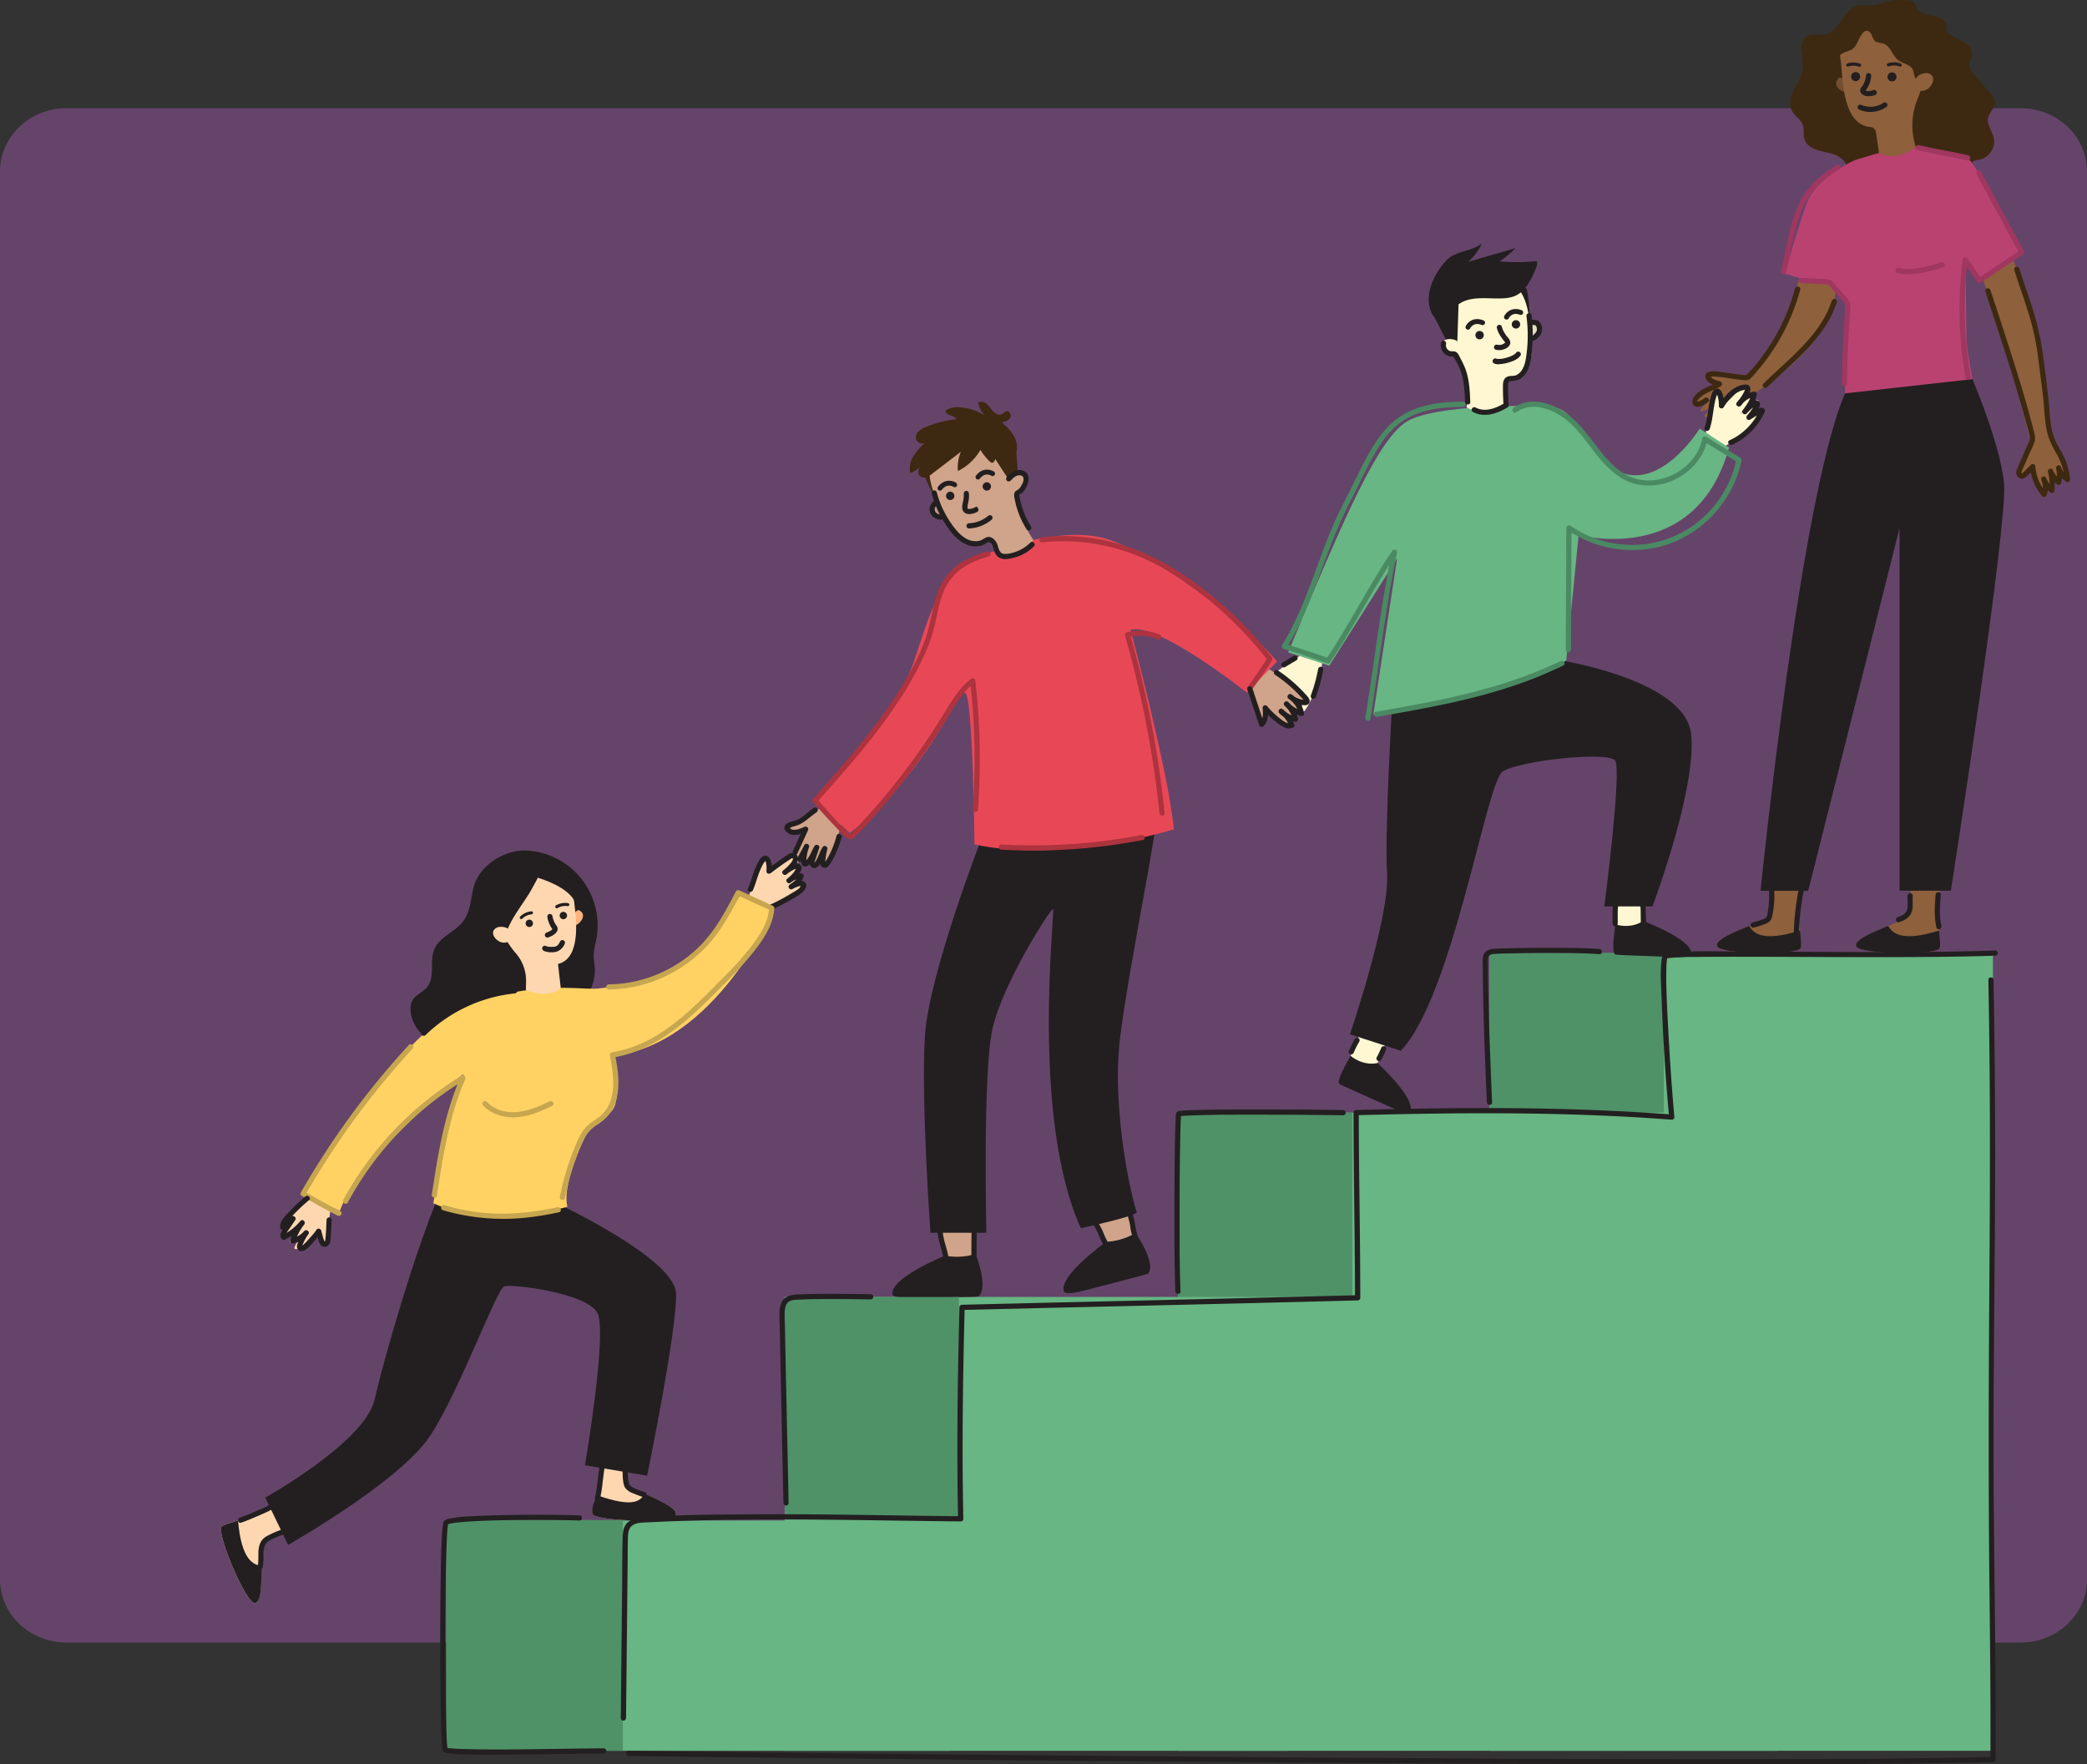 <svg xmlns="http://www.w3.org/2000/svg" viewBox="0 0 1205.41 1018.98"><rect x="0" y="0" width="1205.41" height="1018.98" fill="#333333" stroke="none"/><defs><style>.cls-1{fill:#65446a;}.cls-2{fill:#3d2911;}.cls-3{fill:#8e603c;}.cls-4{fill:#231f20;}.cls-5{fill:#fff7d1;}.cls-6{fill:#d0a48a;}.cls-7{fill:#fed7b1;}.cls-8{fill:#67b683;}.cls-9{fill:#4f9268;}.cls-10{fill:#e84856;}.cls-11{fill:#c19981;}.cls-12{fill:#ffd263;}.cls-13{fill:#ffb47e;}.cls-14{fill:#e6dfbe;}.cls-15{fill:#ba4271;}.cls-16{fill:#744e2e;}.cls-17{fill:#4a8a63;}.cls-18{fill:#9f3760;}.cls-19{fill:#ad333e;}.cls-20{fill:#c7a650;}</style></defs><g id="Layer_2" data-name="Layer 2"><g id="_Layer_" data-name="&lt;Layer&gt;"><path class="cls-1" d="M38.45,62.48H1167c21.23,0,38.45,16.38,38.45,36.59v813c0,20.22-17.22,36.6-38.45,36.6H38.45C17.21,948.7,0,932.32,0,912.1v-813C0,78.86,17.21,62.48,38.45,62.48Z"/><path class="cls-2" d="M1102.18.19a4.86,4.86,0,0,1,3.1.8c1,.83,1.13,2.24,1.68,3.4,1.56,3.35,5.89,4,9.52,4.69s8,2.69,7.9,6.38a7,7,0,0,0,0,2.51,3.28,3.28,0,0,0,1,1.28c2.5,2.25,5.87,3.21,8.76,4.92s5.54,4.81,4.84,8.09c-.33,1.55-1.36,2.89-1.57,4.46-.34,2.48,1.41,4.7,3,6.59l9.24,10.62c1.23,1.41,2.51,3,2.66,4.81.27,3.37-3.21,5.89-4,9.19-.93,4,2.39,7.76,3.29,11.81a10.83,10.83,0,0,1-8.23,12.48c-1.27.24-2.65.27-3.7,1-1.69,1.21-1.76,3.63-2.16,5.67a13.35,13.35,0,0,1-8.32,9.8c-8.27,3.06-17.06-2.6-25.85-3.28-5.35-.41-10.66,1.06-16,1.31a35.7,35.7,0,0,1-18.14-4,5.18,5.18,0,0,1-1.69-1.23c-1.1-1.36-.69-3.33-.92-5.06-.69-5.13-6.73-7.41-11.81-8.46s-11.13-2.7-12.59-7.67c-.77-2.63,0-5.56-.88-8.15-1.11-3.13-4.45-4.9-6.12-7.78-2.3-4-.89-9.09,1.18-13.21s4.8-8.15,5.06-12.75c.18-3.05-.76-6.05-1-9.09s.49-6.5,3-8.17c3.1-2,7.29-.52,10.91-1.34C1063,17.9,1065,4.55,1073.59,3.12a24.35,24.35,0,0,1,5.12,0c4.59.22,8-1.34,12.3-2.53C1094.62-.37,1098.4.1,1102.18.19Z"/><path class="cls-3" d="M1103,499.64s2.59,27.83-3.11,30.94c-10.33,5.63-29.33,10.92-27.78,15.84s47,5.48,48.29,1-3.69-18.19,1.93-44.79Z"/><path class="cls-4" d="M1120,537.44c.45,5,.84,8.4.38,10-1.3,4.47-46.75,3.9-48.29-1-1.15-3.65,8.92-7.67,18.47-11.68C1092.81,538.54,1097.56,544.48,1120,537.44Z"/><path class="cls-3" d="M1022.68,499.64s2.59,27.83-3.11,30.94c-10.33,5.63-29.34,10.92-27.79,15.84s47,5.48,48.29,1-3.68-18.19,1.94-44.79Z"/><path class="cls-4" d="M1039.7,537.44c.44,5,.84,8.4.37,10-1.29,4.47-46.74,3.9-48.29-1-1.15-3.65,8.92-7.67,18.48-11.68C1012.48,538.54,1017.24,544.48,1039.7,537.44Z"/><path class="cls-3" d="M1145.87,110.81s23.83,48.45,31.37,87.37,7.15,55.6,7.15,55.6l-11.52,2s-14.69-60.77-20.25-75.46-19.07-47.66-19.07-47.66Z"/><path class="cls-3" d="M1009.33,217.92s-10.71-.91-14.65-.37-8.15-1.88-8.63.37,6.89,4.31,6.89,4.31-6.65,4.62-8.91,5.72-5.79,4.12-5.11,5.83,11.16-4.36,11.16-4.36-8.32,6-8,7.7,12-4.34,12-4.34-9.19,5.95-9.5,7,1.08,1.54,4.84.23a38.12,38.12,0,0,0,7.26-3.63s-6.14,4.66-6.68,5.48-.69,2.33,4.68-.21,16.07-9.92,19.93-15.78Z"/><path class="cls-3" d="M1173.22,254.19s-3.88,9.34-4.13,13.31-5.18,6-3.07,6.93,8-3.51,8-3.51,3.44,7.61,4.09,10,4.46.49,5.6-1c1.49-1.9,6.55-2.12,6-6.07s5.4,5.06,4-.7-6.6-17.7-11.59-22.63Z"/><path class="cls-3" d="M1050.15,114.38S1036,178.32,1031,188.65s-22.36,28.94-22.36,28.94l5.78,8.79s43.32-26.61,45.71-57.59S1050.15,114.38,1050.15,114.38Z"/><path class="cls-5" d="M754,376.9s-10.28,5.85-13.52,8.78-8.57,3.37-7.6,5.71,8.94-.37,8.94-.37-3.16,8.32-4.52,10.73-2.7,7.33-1,8.47,7.41-10.9,7.41-10.9-3.83,10.6-2.49,12,8.17-11.4,8.17-11.4S744.7,411,745.1,412.2s1.94.72,4.53-2.81a42,42,0,0,0,4.33-7.82s-2.67,8.05-2.65,9.13.83,2.55,4.12-3.09,8.4-19,8.25-26.72Z"/><path class="cls-4" d="M273.32,513.21c-1.42,6.4-1.74,13.37-5.62,18.65-4.67,6.37-13.74,9.07-16.83,16.34-2.93,6.93.6,16-4.13,21.84-2.54,3.14-7,4.58-8.78,8.21a10.51,10.51,0,0,0-.82,5.15c.55,10.87,10.71,20.33,21.59,20.1,13.95-.29,24.43-13.8,38.21-16,7.45-1.2,15.09,1.06,22.59.18,13.62-1.59,24.8-14.9,24-28.59-.16-2.78-.74-5.53-.61-8.31a51,51,0,0,1,1.39-7.62,43.35,43.35,0,0,0-39.42-51.89C291.62,490.31,276.29,499.93,273.32,513.21Z"/><path class="cls-6" d="M476.76,464.89S466.61,471,463.44,474s-8.5,3.56-7.47,5.88,8.92-.57,8.92-.57-3,8.39-4.28,10.82-2.53,7.4-.82,8.49S467,487.52,467,487.52s-3.59,10.69-2.22,12S472.65,488,472.65,488s-4.38,11.21-4,12.39,1.95.68,4.47-2.91a41.7,41.7,0,0,0,4.15-7.91s-2.49,8.11-2.44,9.18.88,2.53,4-3.18,8-19.19,7.67-26.9Z"/><path class="cls-7" d="M191.35,694.21s-1,10.68-2.27,14.46.37,8.35-1.93,8.42-3-7.55-3-7.55-5.73,5.7-7.23,7.72-5.08,5-6.65,4,6.3-10.18,6.3-10.18-7.38,7.09-9,6.5,6.43-11,6.43-11-7.51,8-8.64,8.07-1.32-1.34.66-4.8a37.86,37.86,0,0,1,4.88-6.49s-5.7,5.2-6.59,5.58-2.43.26,1-4.56,12.65-14,19.11-16.73Z"/><path class="cls-7" d="M431.77,519.35s4.6-12.25,6.59-15.69,1.38-8.24,3.64-7.83,1.36,8,1.36,8,6.79-4.38,8.68-6,7.33-4.35,7.33-2.5c0,3.71,1.12,6.7.8,9.3-.49,3.95.78,4.68,1.74,4.49s4.39,1.65,0,5.64-16.52,9.17-23.4,10.5Z"/><path class="cls-6" d="M721.54,392.29s2,11.65,3.65,15.7.26,9.2,2.79,9.09,2.69-8.53,2.69-8.53,6.75,5.8,8.55,7.9,6,5,7.62,3.82-7.73-10.67-7.73-10.67,8.68,7.2,10.42,6.42-7.94-11.57-7.94-11.57,8.88,8.13,10.13,8.16,1.34-1.57-1.1-5.21a42.08,42.08,0,0,0-5.88-6.73s6.66,5.24,7.68,5.59,2.68.09-1.51-4.92-15-14.36-22.32-16.85Z"/><path class="cls-5" d="M985,252s1.78-11.69,3.37-15.77.08-9.2,2.62-9.13,2.84,8.48,2.84,8.48,6.64-5.92,8.41-8.05,5.89-5.14,7.55-4-7.54,10.81-7.54,10.81,8.54-7.36,10.3-6.6-7.72,11.71-7.72,11.71,8.72-8.3,10-8.35,1.37,1.55-1,5.23a41.65,41.65,0,0,1-5.76,6.84s6.57-5.37,7.58-5.73,2.68-.14-1.42,4.94-14.75,14.64-22,17.26Z"/><rect class="cls-8" x="257.8" y="878.17" width="290.79" height="133.01"/><rect class="cls-8" x="453.21" y="749.05" width="290.79" height="262.13"/><rect class="cls-8" x="680.39" y="642.61" width="346.39" height="368.57"/><path class="cls-6" d="M545.73,725.24l-5.92-30.53,22.82-3,.88,34.81S550.23,729.55,545.73,725.24Z"/><path class="cls-4" d="M563.48,724.11s-6.85,3-17.75,1.13c0,0-31.1,12.62-30.28,22,0,0-1.44,2.76,12.75,2.42s36.24-.57,36.84-.89S571.1,744.85,563.48,724.11Z"/><path class="cls-6" d="M638.82,717.27,625.93,689l21.49-8.24,9,33.64S644.2,720.41,638.82,717.27Z"/><path class="cls-4" d="M655.81,712s-5.95,4.56-17,5.25c0,0-27.3,19.54-24.31,28.43,0,0-.76,3,13-.63s35.1-9,35.61-9.47S668.06,730.41,655.81,712Z"/><rect class="cls-8" x="860.3" y="550.47" width="290.79" height="460.71"/><rect class="cls-9" x="860.3" y="550.47" width="100.69" height="92.14"/><rect class="cls-9" x="680.39" y="642.61" width="100.69" height="106.44"/><rect class="cls-9" x="453.21" y="749.09" width="100.69" height="128.52"/><rect class="cls-9" x="257.8" y="877.89" width="101.93" height="133.29"/><path class="cls-4" d="M566.8,484.54s-30.19,77.84-32.57,113.59S537.41,712,537.41,712h32.3s-2.12-91.61,3.44-117.43,33.36-69.5,35-69.5S594.86,644.2,624.26,709.33c0,0,33.89-7.15,32.3-9.53S641.47,642.61,647,598.92,669.27,476.59,667.68,471,566.8,484.54,566.8,484.54Z"/><path class="cls-10" d="M574.72,318.29s35.77-14.07,62-7.71S718.52,359,737.58,382.07L720.1,400S668.47,359,653,363.8c0,0,21.85,81.82,25,115.18,0,0-63.54,19.86-115.17,8.74,0,0-.8-87.31-5.56-87.74s-21.19,46.17-66.46,81.12l-19.6-18.54s46.34-49.51,56.67-80.49S544.14,325.67,574.72,318.29Z"/><path class="cls-7" d="M370.6,825s-13,29.8-7.41,33.11c10.12,6,28.92,12,27.19,16.85s-47.16,3.76-48.3-.75,9.86-20.3,5.22-47.09Z"/><path class="cls-4" d="M344.74,863.54c-2.7,6.25-3.06,9.11-2.66,10.71,1.14,4.51,46.57,5.61,48.3.75,1.28-3.61-8.63-8-18-12.34C370,866.37,366.93,871.39,344.74,863.54Z"/><path class="cls-7" d="M178.92,879.7s-26.76,8.08-27.49,14.54c-1.32,11.68.93,31.28-4.21,31.7s-22.77-41.47-19.13-44.35,18.24-3.44,40.77-18.66Z"/><path class="cls-4" d="M137.49,878.17c-4.78,1.47-8.1,2.39-9.4,3.42-3.64,2.88,14,44.77,19.13,44.35,3.81-.31,3.75-11.15,3.86-21.51C146.72,903.8,139.43,901.63,137.49,878.17Z"/><path class="cls-11" d="M543.83,291.49s-3.27-1.94-4.21-.05c-2.37,4.81,3.29,6.78,6.24,6.39Z"/><path class="cls-6" d="M537.88,281.37h0c-.16-.29-.32-.59-.46-.89a25.88,25.88,0,1,1,49.15-12.11c.48,6.5.84,12.08.71,16.92-.23,8,4.94,20,9.59,26.55h0c-10.84,19.27-22.18,6.46-22.18,6.46l-2.64-5a2.86,2.86,0,0,0-3.64-1.33h0C550.1,319.44,541.75,289.36,537.88,281.37Z"/><path class="cls-4" d="M567.8,282a2.41,2.41,0,1,1,3.21,1.12A2.41,2.41,0,0,1,567.8,282Z"/><path class="cls-4" d="M546.66,287.45a2.41,2.41,0,1,1,3.22,1.11A2.41,2.41,0,0,1,546.66,287.45Z"/><path class="cls-4" d="M573.92,274.82a1.51,1.51,0,0,0,.57-.5,1.42,1.42,0,0,0-.41-1.95c-2-1.29-6.66-2.46-10.34,2.32a1.41,1.41,0,0,0,2.24,1.72c3-3.92,6.41-1.77,6.55-1.68A1.41,1.41,0,0,0,573.92,274.82Z"/><path class="cls-4" d="M552,281.28a1.39,1.39,0,0,0,.56-.49,1.42,1.42,0,0,0-.41-2c-2-1.28-6.65-2.45-10.33,2.32a1.41,1.41,0,0,0,2.24,1.72c3-3.92,6.4-1.77,6.55-1.68A1.39,1.39,0,0,0,552,281.28Z"/><polygon class="cls-2" points="586.88 258.49 588.2 277.31 583.55 278.52 571.16 259.43 586.88 258.49"/><path class="cls-6" d="M582.66,278.33a3.82,3.82,0,0,1,1-2.52c1.3-1.43,3.79-3.51,6.68-2.5,4.25,1.47,2.17,11.84-5.34,10.83C585,284.14,582.59,283.3,582.66,278.33Z"/><path class="cls-4" d="M560.46,295.21a4.84,4.84,0,0,0,3.9-2,.42.42,0,0,0-.71-.45,3.92,3.92,0,0,1-4.51,1.44,1.5,1.5,0,0,1-.88-.48c-.13-.26,0-.74.22-1.41a12.34,12.34,0,0,0-.17-8.39.42.42,0,0,0-.8.27,11.39,11.39,0,0,1,.17,7.87c-.26.84-.46,1.49-.15,2.05a2.09,2.09,0,0,0,1.37.9A5.72,5.72,0,0,0,560.46,295.21Z"/><path class="cls-2" d="M537.24,270.51s-2.21,4,3.82,18.51c0,0-8.77-15.21-7.86-17.79S537.24,270.51,537.24,270.51Z"/><path class="cls-2" d="M586,252.61c-1.66-3.45-4.48-6.19-7.41-8.65,1.78-.39,3.73-.92,4.73-2.45s0-4.21-1.8-4c-1.05.15-1.75,1.15-2.69,1.64-2.15,1.11-4.65-.71-6.14-2.61s-3-4.23-5.43-4.47a4.12,4.12,0,0,0-2.21.42,12.93,12.93,0,0,0,3.86,7.44,33.71,33.71,0,0,0-12.73-4.54c-3.5-.5-7.36-.34-10.14,1.84.25,2.8,5,2.5,6.41,4.9a60.66,60.66,0,0,0-17.91,4.59,12.33,12.33,0,0,0-4.06,2.48,4.76,4.76,0,0,0-1.41,4.35,3.73,3.73,0,0,0,5,2.33,38.81,38.81,0,0,0-6.53,7.68,13.1,13.1,0,0,0-1.82,9.68,13.06,13.06,0,0,0,5.54-3.71c-.85,1.64-1.31,3.83-.07,5.22a3.75,3.75,0,0,0,3.8.84,11,11,0,0,0,3.53-2.07L555,260.91a22.85,22.85,0,0,0-1.72,11.14,31,31,0,0,0,13-12.2,30.9,30.9,0,0,0,5.4,6.7,2.28,2.28,0,0,0,1.14.7c1.5.23,1.84-2,2.66-3.28,1-1.56,3.2-1.82,5-1.53,3.17.51,5.76,2,6.67-1.9A12.52,12.52,0,0,0,586,252.61Z"/><path class="cls-4" d="M323.69,696s65.83,31.07,66.77,50.84-16.68,105.44-16.68,105.44l-35.92-6s12.95-76,7.3-87.76-49.72-17.1-54-15.57-27.14,63.75-43.41,87.32c-18.08,26.19-81.36,62-81.36,62l-13.18-27.31s57.44-32,63.09-56.49,24-88,37.66-119.12Z"/><path class="cls-12" d="M428.52,515.4l18.37,10.36s-33.74,77.53-93.07,84.12c0,0,5.65,23.54,0,31.07s-12.55,8.79-12.55,8.79S323.94,682,327.7,697c0,0-45.44,13-77.45-2.08,0,0,12.55-65.92,17.57-74.71,0,0-59.63,47.08-71.56,79.1l-21.34-9.42s57-100.12,100.28-112,61.67-5.33,72.35-7.22S392.12,575.35,428.52,515.4Z"/><path class="cls-13" d="M331.49,528.05s1.63-3.19,3.32-2.16c4.3,2.63.49,7.2-2.05,8.38Z"/><path class="cls-7" d="M302.45,494.9a24.34,24.34,0,0,0-16.58,36.32c4.3,8,7.83,14.51,11.82,19.06a24.21,24.21,0,0,1,6.16,16.63l-.09,5c14.87,5.43,20.11-1.42,20.11-1.42l-1.58-13.76h0c15-3.55,9.78-31.4,8.83-39.7h0c0-.31-.05-.62-.09-.94A24.34,24.34,0,0,0,302.45,494.9Z"/><path class="cls-4" d="M303.34,519.58c-3.68,5.51-7.64,11-10.16,17.07-.27.67-2.22,5.7-1.44,6.17-4.26-2.53-7.28-6.7-9.91-10.91-4.55-7.29-4.54-16.68-.87-24.33s10.66-12.08,18.77-13.69c8.71-1.71,18.63.14,24.84,6.86,5.83,6.3,7.05,15,8.56,23.08-1.69-9.09-14.8-14.52-22.55-16.91.23.07-4.59,8.55-4.85,9Q304.57,517.74,303.34,519.58Z"/><path class="cls-7" d="M294,537.15a3.67,3.67,0,0,0-2.08-1.49c-1.74-.48-4.77-.88-6.57,1.38-2.63,3.31,4.25,10.5,9.71,5.91C295.08,543,296.57,541.07,294,537.15Z"/><path class="cls-4" d="M327.51,528.74a2.13,2.13,0,1,0-2.08,2.16A2.12,2.12,0,0,0,327.51,528.74Z"/><path class="cls-4" d="M307.85,533.25a2.13,2.13,0,1,0-2.09,2.16A2.12,2.12,0,0,0,307.85,533.25Z"/><path class="cls-4" d="M301.2,530.82a.88.88,0,0,1-.75-1.48,10.58,10.58,0,0,1,6.44-3,.88.88,0,0,1,.95.81.9.9,0,0,1-.8.95,8.8,8.8,0,0,0-5.3,2.4A1,1,0,0,1,301.2,530.82Z"/><path class="cls-4" d="M321.47,524.57a.91.91,0,0,1-.64-.39.89.89,0,0,1,.26-1.23,10.45,10.45,0,0,1,7-1.34.89.89,0,0,1,.74,1,.9.9,0,0,1-1,.74,8.75,8.75,0,0,0-5.71,1.07A.9.9,0,0,1,321.47,524.57Z"/><path class="cls-4" d="M318.26,540.21a3.79,3.79,0,0,0,3-3.73.72.72,0,0,0-.22-.5c-2.55-2.47-2.78-6.5-2.78-6.54a.75.75,0,0,0-1.49.07,12.56,12.56,0,0,0,3,7.3c-.08.59-.53,2-2.91,2.12a.75.75,0,0,0-.7.79.74.74,0,0,0,.79.69A6.71,6.71,0,0,0,318.26,540.21Z"/><path class="cls-5" d="M949.18,508.36s-.34,23.68-.16,24-1.73,3.3-1.73,3.3L939.83,537,933,533.89s.6-22-.11-25.49S949.18,508.36,949.18,508.36Z"/><path class="cls-4" d="M933,533.89s8.61,3,16-2c0,0,28.67,10.74,27.79,18.91,0,0,1.22,2.44-11.2,1.91s-31.73-1.08-32.24-1.37S930.38,552.4,933,533.89Z"/><path class="cls-5" d="M804.62,592.19s-9.15,21.85-9.11,22.23-2.84,2.42-2.84,2.42l-7.43-1.55-5.15-5.45s8.77-20.2,9.41-23.69S804.62,592.19,804.62,592.19Z"/><path class="cls-4" d="M780.09,609.84s6.86,6,15.55,4.13c0,0,22.59,20.67,18.73,27.92,0,0,.22,2.72-11.11-2.41s-29-12.84-29.4-13.3S770.74,626,780.09,609.84Z"/><path class="cls-4" d="M900.21,381.2s73.42,11.2,76.59,43-22.37,99.29-22.37,99.29h-27.8s10.22-78.64,6.24-84.2-55.49,0-65,6.36-28.6,129.47-58.78,161.24l-29.39-9.53s23-67.52,21.45-92.93,3.17-101.88,3.17-101.88Z"/><path class="cls-8" d="M744,376.77l23.76,7.72,39.19-62-13.77,90.32s91.35-12.52,111.47-31.58l7.15-72.27s67.79,18.75,86.85-50.44L981.7,247.56s-19.06,30.83-41.3,26.54-28.07-36.45-41.84-38.57-69.9-1.76-85.78,7.79S778.49,293.1,744,376.77Z"/><path class="cls-14" d="M882.52,189.14s1.81-3.37,3.59-2.23c4.53,2.91.68,7.52-2.05,8.72Z"/><path class="cls-5" d="M882.39,177.36h0c0-.33,0-.66-.07-1a26,26,0,1,0-48.5,15c3,5.82,5.53,10.8,8.15,14.9a37.12,37.12,0,0,1,5.64,22.85l-.49,6.31c16.66,7,23.19-1.52,23.19-1.52l-.75-11.43a2.88,2.88,0,0,1,2.45-3h0C891.6,216.4,883.2,186.23,882.39,177.36Z"/><path class="cls-4" d="M857,193.35a2.42,2.42,0,1,0-2.19,2.63A2.42,2.42,0,0,0,857,193.35Z"/><path class="cls-4" d="M878,187.12a2.42,2.42,0,1,0-2.18,2.63A2.41,2.41,0,0,0,878,187.12Z"/><path class="cls-4" d="M848,190.38a1.51,1.51,0,0,1-.75-.13,1.42,1.42,0,0,1-.66-1.89c1-2.13,4.45-5.56,10.08-3.36a1.42,1.42,0,1,1-1,2.64c-4.62-1.81-6.42,1.79-6.5,2A1.41,1.41,0,0,1,848,190.38Z"/><path class="cls-4" d="M870.25,184.57a1.4,1.4,0,0,1-.74-.14,1.42,1.42,0,0,1-.66-1.89c1-2.12,4.45-5.56,10.08-3.35a1.41,1.41,0,0,1-1,2.63c-4.63-1.81-6.42,1.8-6.5,2A1.42,1.42,0,0,1,870.25,184.57Z"/><polygon class="cls-4" points="828.45 183.06 837.06 199.91 841.67 198.54 842.44 175.73 828.45 183.06"/><path class="cls-5" d="M842.35,197.92a3.86,3.86,0,0,0-2.18-1.64c-1.85-.56-5.07-1.05-7,1.31-2.88,3.46,4.27,11.3,10.2,6.54C843.33,204.13,845,202.16,842.35,197.92Z"/><path class="cls-4" d="M877.32,167.7s3.95,2.27,6.3,17.87c0,0-.33-17.6-2.45-19.35S877.32,167.7,877.32,167.7Z"/><path class="cls-4" d="M835.19,150.62c5.16-5.78,14.65-5.28,20.78-10a35.77,35.77,0,0,1-7.88,10.58l27.3-7.91a60.3,60.3,0,0,1-9.2,7.67,115.91,115.91,0,0,0,21.32-.13c.7,1.09.23,2.53-.25,3.73-2.66,6.59-6,13.82-12.53,16.49a20.24,20.24,0,0,1-6.46,1.25c-8.71.47-18.34-1.67-25.54,3.25-3.34,2.29-7.48,10.19-12.24,9C826.26,183.56,819.19,168.55,835.19,150.62Z"/><path class="cls-4" d="M1136.33,212s19.07,43.18,21.19,67.44-30.72,235-30.72,235h-29.65V305l-52.76,209.49h-27.54s24.16-239.21,50.64-291.18Z"/><path class="cls-15" d="M1065.65,227.19l73.63-8.22s-3.48-18.43-3.48-23-.53-46.39-.53-46.39l7.42,13,24.89-16.22s-25.95-51.9-30.72-54.55-36.54-7.94-36.54-7.94l-28.59,8.47s-22.24,9.54-28.07,24.89S1031,158.07,1031,158.07l11.09,3.41a25.79,25.79,0,0,0,7.66,1.13l8,0s3.42,10.35,8.19,11.65Z"/><path class="cls-16" d="M1065.84,46.61s-2.54-2.81-4-1.29c-3.68,3.86,1.11,7.4,4,7.91Z"/><path class="cls-3" d="M1063.19,35.24h0c-.06-.32-.12-.65-.17-1a25.73,25.73,0,1,1,50.22,3.08c-1.83,7.9-3.43,14.39-5.59,19.58a40.27,40.27,0,0,0-1.42,27l.32,1.08c-13.69,9.61-21.27,3.18-21.27,3.18l-1.79-11.92a3.36,3.36,0,0,0-3.07-2.86C1063.59,72.11,1064.43,43.56,1063.19,35.24Z"/><path class="cls-4" d="M1090.2,44.79a2.61,2.61,0,1,1,3,2.19A2.63,2.63,0,0,1,1090.2,44.79Z"/><path class="cls-4" d="M1069.2,44.62a2.61,2.61,0,1,1,3,2.2A2.61,2.61,0,0,1,1069.2,44.62Z"/><path class="cls-4" d="M1097.73,38.42a.9.9,0,0,0,.58-.52.92.92,0,0,0-.47-1.21,11.06,11.06,0,0,0-7.4-.12.91.91,0,0,0-.57,1.17.94.94,0,0,0,1.17.57,9.2,9.2,0,0,1,6.06.07A.92.92,0,0,0,1097.73,38.42Z"/><path class="cls-4" d="M1074.29,38.54a1,1,0,0,0,.59-.52.93.93,0,0,0-.48-1.21,11,11,0,0,0-7.39-.13.92.92,0,1,0,.59,1.75,9.19,9.19,0,0,1,6.06.07A.92.92,0,0,0,1074.29,38.54Z"/><path class="cls-4" d="M1081,54.33a4.38,4.38,0,0,0,1.43-.72.46.46,0,0,0,.06-.65.47.47,0,0,0-.65-.06,3.46,3.46,0,0,1-4.17,0c-.44-.3-.56-.49-.58-.6s.22-.61.56-1.09a11.21,11.21,0,0,0,2.2-7.3.47.47,0,0,0-.47-.45.46.46,0,0,0-.46.46,10.2,10.2,0,0,1-2,6.76c-.46.66-.83,1.18-.72,1.78a2,2,0,0,0,1,1.2A4.4,4.4,0,0,0,1081,54.33Z"/><path class="cls-2" d="M1105.85,44.2c-.52-1.25-.47-2.68-1-3.91-1.42-3.13-5.73-3.43-8.46-5.52-3.36-2.58-4.27-7.92-8.23-9.44-1.75-.68-3.89-.47-5.29-1.72-1-.9-1.36-2.32-1.92-3.56s-1.68-2.48-3-2.29a3,3,0,0,0-1.59.87c-3,2.81-3.41,8-7,10.07a24,24,0,0,1-3.7,1.42,11.15,11.15,0,0,0-6.73,8.15c-2.64-1.71-3-5.56-2-8.54s3.16-5.44,4.63-8.23,2.29-5.86,3.67-8.68,3.52-5.52,6.52-6.47c2.48-.78,5.18-.26,7.75-.64,2.26-.33,4.35-1.35,6.53-2a20.88,20.88,0,0,1,18.78,3.75,40.24,40.24,0,0,1,4.92,5l10.32,11.84c1.65,1.89,3.35,3.87,4,6.29,1.15,4.12-.9,8.39-2.89,12.17-1,1.85-2.17,3.89-4.21,4.37C1113.15,48.06,1107.71,48.69,1105.85,44.2Z"/><path class="cls-3" d="M1106.57,45.63a3.8,3.8,0,0,1,1.71-2.09c1.65-1,4.64-2.21,7.08-.4,3.6,2.66-1.45,11.88-8.28,8.69C1107.08,51.83,1105,50.32,1106.57,45.63Z"/><path class="cls-17" d="M845.08,232c-11,0-22.39,1.14-32.3,6.19-7.76,4-13.71,10.32-18.41,17.54-5.6,8.59-9.81,18-14.42,27.17-3.2,6.33-6.52,12.57-9.35,19.08-3.14,7.23-5.92,14.59-8.65,22-5.45,14.77-10.72,29.7-18.42,43.49q-1.44,2.6-3,5.1a1.52,1.52,0,0,0,.89,2.21c8.47,2.58,16.9,5.3,25.2,8.36a1.52,1.52,0,0,0,1.7-.69c10.67-15.77,19.58-32.62,29.47-48.87,2.87-4.71,5.83-9.37,8.92-13.93L804,318.48c-5.15,24.54-8.42,49.41-12.05,74.21-1.06,7.24-2.15,14.47-3.32,21.69-.3,1.89,2.59,2.71,2.9.8,4-25.13,7.12-50.41,11.47-75.49q1.77-10.23,3.89-20.41a1.51,1.51,0,0,0-2.74-1.16c-10.67,15.77-19.58,32.62-29.48,48.87-2.86,4.71-5.82,9.37-8.91,13.94l1.69-.69c-8.3-3.07-16.73-5.78-25.19-8.36l.89,2.2c8.15-13.23,13.77-27.78,19.14-42.31S772.91,303,780,289.36c4.88-9.39,9.2-19.09,14.55-28.22,4.22-7.2,9.35-14,16.5-18.51,8.64-5.45,19-7.14,29.08-7.53,1.64-.06,3.29-.09,4.94-.09a1.5,1.5,0,0,0,0-3Z"/><path class="cls-17" d="M795.46,414c28.56-5,57.29-10,84.63-20q11.63-4.24,22.8-9.61c1.74-.84.22-3.43-1.51-2.59-26,12.5-53.94,19.55-82.18,24.89-8.16,1.54-16.35,3-24.53,4.4-1.9.34-1.1,3.23.79,2.9Z"/><path class="cls-17" d="M875.74,238.1c8.21-5.92,18.7-2.64,26.4,2.53,8.48,5.69,13.93,14.52,20.24,22.32,6,7.37,13.21,14.5,22.74,16.71a34.69,34.69,0,0,0,24.41-3.86c8.23-4.6,14.8-12.45,16.58-21.85l-2.2.89L1003.63,267l-.68-1.7a63,63,0,0,1-24.36,37.77,61.26,61.26,0,0,1-45.8,10.85,62.45,62.45,0,0,1-25.85-10.38,1.51,1.51,0,0,0-2.26,1.29l-.26,54.9-.07,15.47a1.5,1.5,0,0,0,3,0l.26-54.89.07-15.47-2.26,1.29A66.12,66.12,0,0,0,955,316.54c16.14-3,30.41-12.62,40-25.87a64.31,64.31,0,0,0,10.87-24.57,1.57,1.57,0,0,0-.69-1.7l-19.73-12.14a1.5,1.5,0,0,0-2.2.89c-3.07,16.18-21.26,27.24-37.14,23.65-9.51-2.14-16.45-9.52-22.29-16.86-6.21-7.8-11.72-16.25-20.13-21.9s-20.38-9.06-29.43-2.53c-1.55,1.12-.06,3.72,1.51,2.59Z"/><path class="cls-18" d="M1031.66,157.27c2.19-9.6,3.78-19.39,6.57-28.84,2.26-7.68,5.7-14.9,11.3-20.72a59.11,59.11,0,0,1,12.86-9.81,1.5,1.5,0,0,0-1.51-2.59c-8,4.71-15.26,10.77-20,18.89-4.39,7.54-6.49,16.14-8.33,24.59-1.29,5.89-2.46,11.81-3.8,17.68-.43,1.88,2.46,2.69,2.89.8Z"/><path class="cls-18" d="M1107.52,86.74c9.48,2.2,19.11,3.7,28.6,5.89,1.88.44,2.69-2.45.8-2.89-9.48-2.2-19.11-3.69-28.6-5.89-1.88-.43-2.68,2.46-.8,2.89Z"/><path class="cls-18" d="M1141.65,100.65l24.76,45.84.54-2.05-24.46,16.26,2,.55-8.11-12a1.52,1.52,0,0,0-2.8.75,226.38,226.38,0,0,0-.44,53.44c.55,5,1.27,9.93,2.14,14.85.34,1.9,3.23,1.1,2.89-.79a224.41,224.41,0,0,1-3-52.47c.3-5,.78-10,1.41-15l-2.8.75,8.12,12a1.53,1.53,0,0,0,2,.54L1168.46,147A1.53,1.53,0,0,0,1169,145l-24.75-45.84c-.92-1.7-3.52-.19-2.6,1.51Z"/><path class="cls-18" d="M1040.45,163.53l7.73.39,3.73.19a26.32,26.32,0,0,1,3.55.2c.94.18,1.56,1.19,2.15,1.87l2.58,3c1.58,1.83,3.23,3.62,4.76,5.49s.74,4.57.58,6.76q-.29,3.84-.52,7.7-.45,7.46-.76,14.92-.36,8.7-.5,17.42a1.5,1.5,0,0,0,3,0Q1067,205,1068,188.6q.26-4.11.56-8.2c.18-2.39.65-4.9-.81-7a72.16,72.16,0,0,0-4.83-5.64l-2.58-3a15.75,15.75,0,0,0-2.61-2.74,6.15,6.15,0,0,0-3.36-.82l-4.49-.23-9.46-.48c-1.93-.1-1.93,2.9,0,3Z"/><path class="cls-18" d="M1095.85,157.73c9,1.78,17.85-.72,26.39-3.32,1.84-.56,1.06-3.46-.79-2.9-8,2.43-16.41,5-24.79,3.33-1.89-.37-2.7,2.52-.81,2.89Z"/><path class="cls-2" d="M1146.69,168.37c5.24,16,10.54,31.9,15.49,47.95,2.49,8.08,4.89,16.19,7.13,24.34.54,2,1.06,3.89,1.58,5.85a40.31,40.31,0,0,1,1.46,6c.21,2.09-1.07,4-1.9,5.84s-1.55,3.54-2.3,5.32c-.88,2.06-1.8,4.1-2.74,6.13-.79,1.7-1.36,3.59-.22,5.28a3.19,3.19,0,0,0,4.79.55,55.24,55.24,0,0,0,5.1-5l-2.56-1.07a29.85,29.85,0,0,0,7.08,17.07,1.52,1.52,0,0,0,2.51-.66,13.71,13.71,0,0,0-.29-9.59l-2.74,1.16a19.63,19.63,0,0,0,5,6.77,1.52,1.52,0,0,0,2.56-1.06,32.59,32.59,0,0,0-.89-11.34L1183,273a20.34,20.34,0,0,0,5,6.66,1.52,1.52,0,0,0,2.51-.66,20.44,20.44,0,0,0-.07-9.14l-2.89.8a16.8,16.8,0,0,0,5.83,7.61,1.51,1.51,0,0,0,2.26-1.29,39,39,0,0,0-3.51-13.06c-1.89-4.05-4.58-7.69-6-12-2.27-6.86-2.16-14.32-2.94-21.45-.83-7.52-1.83-15-2.82-22.52a163.73,163.73,0,0,0-4.91-24.81c-2.77-9.44-6.21-18.67-9.17-28.05-.58-1.83-3.48-1-2.89.8,2.63,8.34,5.62,16.56,8.22,24.91a146.93,146.93,0,0,1,5.38,24.34c1,7.71,2,15.42,2.94,23.14.78,6.82.88,13.83,2.27,20.56,1,5,3.33,9.15,5.76,13.53a36.85,36.85,0,0,1,4.67,14.57l2.26-1.29a13.24,13.24,0,0,1-4.46-5.83,1.5,1.5,0,0,0-2.89.8,17,17,0,0,1,.07,7.54l2.5-.66a18.25,18.25,0,0,1-4.5-6.05c-.73-1.58-3.15-.45-2.74,1.15a30.24,30.24,0,0,1,.78,10.55l2.57-1.06a17.56,17.56,0,0,1-4.5-6.16c-.68-1.54-3.39-.43-2.74,1.15a11.13,11.13,0,0,1,.28,8l2.51-.66a26.37,26.37,0,0,1-6.2-14.94,1.52,1.52,0,0,0-2.56-1.07c-1.42,1.44-2.83,2.9-4.27,4.32-.35.35-.79,1-1.12.47s.44-2,.72-2.54c1.55-3.31,2.91-6.7,4.39-10a47.71,47.71,0,0,0,2.36-5.33,10.06,10.06,0,0,0-.2-5.57c-.93-3.68-1.92-7.35-2.93-11-4.29-15.5-9.14-30.85-14.11-46.14-2.71-8.36-5.47-16.71-8.22-25.06-.6-1.83-3.5-1.05-2.89.79Z"/><path class="cls-4" d="M1000.48,256.87a37.45,37.45,0,0,0,18.73-19,1.54,1.54,0,0,0-.9-2.21c-1.61-.51-2.93.43-4.25,1.24l-4.63,2.87,1.82,2.36a35,35,0,0,0,3.68-4.9c.9-1.46,2.5-3.72,1-5.3-1.31-1.34-3.15-.48-4.38.46a36.14,36.14,0,0,0-4.8,4.37l2.35,1.82c2.39-3.18,4.76-6.51,5.51-10.5a1.52,1.52,0,0,0-1.84-1.85,15.54,15.54,0,0,0-9.7,6.33c-1,1.38,1.21,3.07,2.35,1.82a27.71,27.71,0,0,0,5.1-7.78c.5-1.18.78-2.53-.09-3.61s-2.51-1-3.84-.72c-6.13,1.27-10.43,6.33-13.57,11.39l2.79.76a22.56,22.56,0,0,0-.43-4.85,9.37,9.37,0,0,0-1.57-4.17,2.59,2.59,0,0,0-3.31-.58c-1.19.7-1.65,2.11-2.05,3.35-2,6.13-1.77,12.75-3.91,18.85-.65,1.82,2.25,2.61,2.89.8,1.6-4.57,1.89-9.4,2.76-14.13.21-1.16.45-2.31.77-3.45.15-.57.33-1.13.52-1.69.09-.24.22-.49.29-.74s.3-.23,0-.33.24,1.14.3,1.36q.26.87.42,1.74a17.62,17.62,0,0,1,.29,3.83,1.52,1.52,0,0,0,2.8.77c2.31-3.73,5.15-7.37,9.26-9.21a11.9,11.9,0,0,1,1.34-.5,7.83,7.83,0,0,0,1.57-.38c.44.07.52-.09.23-.49a1.63,1.63,0,0,1-.12.54,10.51,10.51,0,0,1-.68,1.49,25.15,25.15,0,0,1-3.91,5.62l2.36,1.83a12.54,12.54,0,0,1,7.9-5l-1.84-1.84c-.71,3.74-3,6.8-5.21,9.79-1,1.36,1.22,3.06,2.36,1.82a35,35,0,0,1,2.74-2.71c.47-.4.94-.8,1.43-1.18a6,6,0,0,0,.7-.51,1.14,1.14,0,0,1,.23-.15c.34-.14.18-.32-.48-.56-.22.06-.73,1.32-.87,1.55-.3.51-.62,1-1,1.49a28.46,28.46,0,0,1-2.49,3.19c-1.09,1.22.3,3.29,1.81,2.35l3.42-2.12,1.61-1c.39-.23,1.06-.84,1.54-.69l-.89-2.2a35,35,0,0,1-17.65,18c-1.76.8-.24,3.38,1.51,2.59Z"/><path class="cls-2" d="M1036.79,166.63a117.66,117.66,0,0,1-18.8,39c-2.12,2.89-4.39,5.67-6.78,8.34-.61.68-1.22,1.36-1.85,2a2.05,2.05,0,0,1-2.06.65c-1.28-.1-2.56-.26-3.84-.43-2.89-.39-5.76-.87-8.65-1.24a28.83,28.83,0,0,0-6.62-.41c-2.36.24-4.07,1.73-2.87,4.25,1.27,2.68,4.74,3.65,7.35,4.41l-.36-2.74c-4.53,2.82-10.13,3.92-13.59,8.27-1.39,1.75-2.12,4.89.51,6,2.39,1,5.62-1.23,7.37-2.68,1.49-1.24-.64-3.35-2.12-2.13a10.45,10.45,0,0,1-2.42,1.51,4.85,4.85,0,0,1-1.34.47c-.32,0-.23.26-.32-.14-.15-.64,1.26-1.88,1.63-2.23a12,12,0,0,1,2-1.52c3.11-2,6.71-3,9.84-4.95a1.51,1.51,0,0,0-.35-2.74,22.86,22.86,0,0,1-3.32-1.15,6.85,6.85,0,0,1-1.45-.86c-.07-.05-1-1.1-.79-1.12s-.41.61-.4.57.4-.13.07-.06l.7-.16a15.62,15.62,0,0,1,3,0c5.19.39,10.3,1.54,15.48,2,1.49.14,2.87.22,4.08-.82a37.46,37.46,0,0,0,3.62-3.93q3.28-3.81,6.26-7.86a118.58,118.58,0,0,0,10.68-17.6,120.47,120.47,0,0,0,8.3-22,1.5,1.5,0,0,0-2.89-.8Z"/><path class="cls-2" d="M1058,173.73c-5.06,15.52-17.21,27.11-28.9,37.89-3.54,3.27-7.1,6.52-10.54,9.91-1.38,1.35.74,3.48,2.12,2.12,12-11.81,25.75-22.31,34.59-36.93a59.37,59.37,0,0,0,5.63-12.19c.6-1.84-2.3-2.63-2.9-.8Z"/><path class="cls-4" d="M850.73,237.94c6.62,3.52,13.95.95,19.94-2.61a1.52,1.52,0,0,0,.75-1.3q-.3-4.08-.35-8.18c0-1.31-.06-2.64,0-3.95s.5-1.68,1.69-1.82c2.14-.24,4-.25,5.8-1.61a12.78,12.78,0,0,0,3.58-4.19,27.3,27.3,0,0,0,2.41-8.88,93.11,93.11,0,0,0,0-23.51c-.27-1.91-3.16-1.1-2.89.79a83.69,83.69,0,0,1,.05,21.68c-.35,2.85-.82,6-2.23,8.58a8.47,8.47,0,0,1-3.66,3.71c-1.79.78-3.88.1-5.64,1.13-2.4,1.41-2.11,4.47-2.11,6.86,0,3.14.13,6.26.36,9.39l.74-1.3c-5,3-11.31,5.6-16.91,2.63-1.71-.91-3.23,1.68-1.52,2.58Z"/><path class="cls-4" d="M832.33,197.82a6.65,6.65,0,0,0,3.51,7.51,6.85,6.85,0,0,0,2.26.62,9,9,0,0,1,1.16,0c.4.12.5.49.71.86.87,1.51,1.72,3,2.47,4.6,3.12,6.51,3.49,13.67,3.75,20.76.07,1.92,3.07,1.94,3,0-.25-6.84-.57-13.82-3.24-20.22a48.4,48.4,0,0,0-2.16-4.47c-.7-1.29-1.43-3.3-2.7-4.12s-2.78-.12-4.08-.81a3.57,3.57,0,0,1-1.79-3.94c.39-1.88-2.5-2.69-2.89-.8Z"/><path class="cls-4" d="M862.78,209.85a6.06,6.06,0,0,0,3.34.48,24.25,24.25,0,0,0,4.48-.76c2.69-.72,6-1.83,7.61-4.28,1-1.62-1.54-3.13-2.59-1.52-.23.35.12-.08-.07.1l-.22.24-.25.23-.17.15c.14-.11.15-.11,0,0a10.77,10.77,0,0,1-1.5.89,11,11,0,0,1-1.58.67c-.67.24-1.34.45-2,.63s-1.34.33-2,.45l-.85.14-.29,0-.39,0a12.32,12.32,0,0,1-1.49,0l-.18,0c.28,0-.08,0-.13,0l-.22-.06c-.23,0,.36.19.07,0-1.69-.93-3.21,1.66-1.52,2.59Z"/><path class="cls-4" d="M864.59,189.48c.68,3,2.43,5.28,4.26,7.62a5.67,5.67,0,0,1,.42.66c0-.08.05.27.05.11s.22-.19-.06.09a5.05,5.05,0,0,1-4.47,1.13A1.5,1.5,0,0,0,864,202a8.23,8.23,0,0,0,5.16-.45c1.7-.73,3.5-2.16,3.1-4.23a5.83,5.83,0,0,0-1.4-2.46c-.49-.6-1-1.2-1.4-1.84a12.65,12.65,0,0,1-2-4.31,1.5,1.5,0,0,0-2.9.79Z"/><path class="cls-4" d="M884.48,187.66a11.8,11.8,0,0,1,1.46.06c.33,0-.22-.05.13,0l.31.06s.6.14.59.16c-.21-.09-.25-.11-.11,0l.12.07c-.2-.13.09.11.13.14-.17-.18.08.14.1.17s.14.26.2.39c-.1-.22.08.24.08.25s.08.26.11.4a2.1,2.1,0,0,1,.06.24c0,.18,0,.22,0,.13s0-.05,0,.13,0,.17,0,.25a2.75,2.75,0,0,1,0,.41c0-.21,0,.18,0,.23s-.08.28-.13.42c-.14.41.12-.19-.08.19a6,6,0,0,1-.47.76c-.14.2,0,0-.08.11s-.19.22-.29.32a12.67,12.67,0,0,1-1.12,1.08c.21-.17-.13.09-.15.1a4.05,4.05,0,0,1-.35.21c-.23.14.07,0-.07,0-.4.05.15,0-.16,0a1.5,1.5,0,0,0,0,3,5.94,5.94,0,0,0,3.93-2.29,6.71,6.71,0,0,0,2-4.6c0-1.7-.73-3.82-2.27-4.73a5.12,5.12,0,0,0-1.83-.56,11.57,11.57,0,0,0-2.12-.15,1.52,1.52,0,0,0-1.51,1.49,1.54,1.54,0,0,0,1.5,1.51Z"/><path class="cls-19" d="M601.81,313.28a114.36,114.36,0,0,1,60,9.81c17.94,8.29,34.2,20.5,48.47,34.07a217,217,0,0,1,22.13,24.51l-.23-1.82q-5.45,8.5-11.46,16.64c-1.15,1.55,1.45,3.05,2.59,1.52q6-8.13,11.45-16.64a1.54,1.54,0,0,0-.23-1.82,217.6,217.6,0,0,0-42.34-41.5c-16.53-12.29-34.89-22.15-55.24-26.18a116.87,116.87,0,0,0-35.11-1.59c-1.9.2-1.93,3.2,0,3Z"/><path class="cls-19" d="M669.67,366.46a30.26,30.26,0,0,0-18.91-1.25,1.52,1.52,0,0,0-1,1.84,595.6,595.6,0,0,1,17.08,79.7q1.65,11.42,2.82,22.9c.2,1.9,3.2,1.93,3,0a598.3,598.3,0,0,0-14-81q-2.77-11.28-6-22.45l-1.05,1.84a27.62,27.62,0,0,1,17.31,1.25c1.79.73,2.57-2.17.8-2.89Z"/><path class="cls-19" d="M578.35,490.74a331.73,331.73,0,0,0,61.57-2.33c6.76-.9,13.49-2,20.19-3.27,1.89-.36,1.09-3.25-.8-2.89a333.54,333.54,0,0,1-64.68,6c-5.43-.05-10.85-.24-16.27-.52-1.93-.11-1.93,2.89,0,3Z"/><path class="cls-19" d="M564.87,467.53a403.8,403.8,0,0,0,0-57.89q-.6-8.24-1.53-16.44a1.53,1.53,0,0,0-2.56-1.07c-6.88,5.37-11.31,13-15.79,20.36q-7.34,12-15.49,23.44A396.46,396.46,0,0,1,494,479l-1.41,1.48c-.31.32-.84,1-1.32,1.1-.91.12-1.93-1.33-2.47-1.88-2-2-3.89-4-5.8-6q-5.75-6.08-11.21-12.4v2.12c16.3-18.28,32.67-36.66,46.26-57.09a186.77,186.77,0,0,0,17.66-32.19,100.26,100.26,0,0,0,5-16.81c1.14-5.27,2.21-10.63,4.28-15.63a31.15,31.15,0,0,1,10.83-13.58c4.62-3.26,9.95-5.11,15.3-6.79,1.83-.57,1-3.47-.8-2.89a63.07,63.07,0,0,0-14.13,5.85,34.94,34.94,0,0,0-10.91,10.43c-6.14,9.29-6.65,20.87-9.82,31.25-3.66,12-10.08,23.25-16.74,33.81A310.78,310.78,0,0,1,497,429.63c-8.78,10.81-18,21.21-27.31,31.6a1.54,1.54,0,0,0,0,2.12q5,5.79,10.22,11.37,2.63,2.79,5.28,5.52c1.41,1.45,3,3.65,5,4.19,2.29.62,3.87-1.2,5.28-2.68q2.58-2.72,5.12-5.46,4.9-5.34,9.62-10.86a400.18,400.18,0,0,0,34.35-46.61c5.42-8.59,10.15-18.19,18.32-24.56l-2.56-1.07A404.87,404.87,0,0,1,562.72,451q-.26,8.25-.85,16.49c-.14,1.93,2.86,1.92,3,0Z"/><path class="cls-4" d="M470.07,466.59c-2.61,1.73-4.82,4-7.44,5.74a16.17,16.17,0,0,1-4.47,1.94c-1.43.41-3.27.79-4.32,1.94-2.29,2.53,1.07,5.47,3.49,5.89,3,.53,6.06-.75,8.79-1.92l-2.05-2.06L458,491.38c-.8,1.75,1.78,3.28,2.58,1.52l6.07-13.26a1.52,1.52,0,0,0-2.05-2.06c-2,.85-4.33,1.9-6.53,1.62a3.06,3.06,0,0,1-1.35-.46,3.51,3.51,0,0,1-.44-.42c-.26-.27,0-.33-.14-.16a4.57,4.57,0,0,1,1.76-.69c.62-.2,1.26-.36,1.88-.55,4.72-1.43,7.81-5.1,11.8-7.74,1.6-1.06.1-3.66-1.52-2.59Z"/><path class="cls-4" d="M483.18,482.66a54.38,54.38,0,0,1-4.51,11.78q-.72,1.32-1.53,2.58c-.22.34-.6.69-.78,1l-.19.15.5.13a4.36,4.36,0,0,0,0-.62,35.44,35.44,0,0,1,1.19-7.23,1.51,1.51,0,0,0-2.74-1.16c-1.79,2.63-2.4,6-4.3,8.51-.2.27-.57.69-.66.61s.38,0,.33.05q.22.15.06-.06a.76.76,0,0,1-.09-.18c0-.07-.12-.49-.11-.21s.23-.6.28-.72l2.54-7.51c.55-1.63-1.89-2.61-2.74-1.16-1,1.66-1.71,3.45-2.63,5.15-.76,1.4-1.73,3.2-3.31,3.78l1.15.15c.33.22.2.4.17,0,0-.25-.06-.52-.06-.81a15.09,15.09,0,0,1,.21-2.51,25.39,25.39,0,0,1,1.33-5.14c.6-1.57-2-2.69-2.74-1.16-1.22,2.53-2.71,4.92-3.93,7.45-.83,1.73,1.76,3.25,2.59,1.51,1.22-2.53,2.71-4.91,3.92-7.44l-2.74-1.16a26.52,26.52,0,0,0-1.51,6.52c-.19,1.62-.48,4.25,1.16,5.28,2,1.26,4.59-2.1,5.5-3.5,1.36-2.09,2.22-4.45,3.48-6.6L470.27,489l-1.7,5c-.42,1.24-1.24,2.77-1.2,4.09.07,2.23,2.16,4.08,4.29,2.95,1.61-.85,2.48-2.84,3.19-4.41a39.43,39.43,0,0,1,2.84-5.8L475,489.69c-.4,1.64-.72,3.29-1,5a13.68,13.68,0,0,0-.26,4.18,2.67,2.67,0,0,0,2.65,2.35c1.36,0,2.35-1.16,3.05-2.2a52.63,52.63,0,0,0,6.64-15.53,1.5,1.5,0,0,0-2.89-.8Z"/><path class="cls-4" d="M434.9,514.12c1.63-3.91,2.64-8.05,4.31-11.95a27.84,27.84,0,0,1,1.29-2.63,14,14,0,0,1,.86-1.44,3.78,3.78,0,0,1,.47-.66q.57-.3,0-.27c.62.43.78,2,.85,2.64a21.06,21.06,0,0,1,0,3.37c-.08,1.44,1.63,1.79,2.56,1.07,3.58-2.79,7.28-5.45,11.1-7.91.53-.35,1.73-1.31,1.61-.11a5.47,5.47,0,0,1-1.32,2.37,30.31,30.31,0,0,1-4.34,4.21c-1.47,1.26.65,3.38,2.11,2.13a19.32,19.32,0,0,1,3.28-2.26,10.8,10.8,0,0,1,1.61-.77c.22-.08.5-.08.7-.17h.19c.21,0,.12,0-.25-.15-.39.3-.69,1.14-1,1.56a17.54,17.54,0,0,1-1.2,1.53,22,22,0,0,1-3.08,2.87c-1.33,1,.45,3.39,1.81,2.36,1.83-1.38,3.88-2.58,6.24-2.52l-1.44-1.9c-.66,2.51-3.14,3.95-5.1,5.4a1.5,1.5,0,0,0,1.51,2.59,22.32,22.32,0,0,1,3-1.36,5.12,5.12,0,0,1,1.68-.37c.08,0,.47.09.52.07s.08-.64-.17-.5-.44.82-.6,1.07a4.35,4.35,0,0,1-1.05,1.09,31.58,31.58,0,0,1-3.1,2,134.65,134.65,0,0,1-13.61,7.29c-1.75.81-.23,3.4,1.51,2.59,3.11-1.45,6.17-3,9.17-4.68,2.83-1.59,6-3.16,8.45-5.33,1.67-1.5,3.59-4.67.89-6.16s-5.93.53-8.19,1.69l1.51,2.59c2.63-1.95,5.6-3.83,6.48-7.19a1.51,1.51,0,0,0-1.44-1.9,12.5,12.5,0,0,0-7.76,2.93l1.82,2.36a22.86,22.86,0,0,0,4.63-4.84c1-1.44,2.39-3.51.95-5.17-1.15-1.32-3.08-1-4.51-.41a21.76,21.76,0,0,0-5.57,3.54l2.11,2.13a25.24,25.24,0,0,0,5.64-6c1.2-2,1.47-5.37-1.37-6.17a4.72,4.72,0,0,0-3.84,1c-1.34.85-2.65,1.74-3.95,2.65-2.64,1.83-5.22,3.75-7.76,5.72l2.56,1.07c.14-2.59.26-5.74-1.49-7.87a2.73,2.73,0,0,0-3.27-.86,6.56,6.56,0,0,0-2.71,3c-2.89,4.93-4,10.62-6.22,15.85-.74,1.78,2.16,2.56,2.9.8Z"/><path class="cls-20" d="M351.62,571.49a79.4,79.4,0,0,0,64.1-34.33,193.77,193.77,0,0,0,11.92-20.82l-2.06.54,19.4,8.9-.74-1.3c-.51,8.23-5.25,15.46-10.09,21.84a191.68,191.68,0,0,1-16.95,18.86c-11.87,12-23.8,24.43-38.4,33.12a71.24,71.24,0,0,1-25.44,9.51,1.53,1.53,0,0,0-1.05,1.85c2,10.91,4.29,24.46-4.05,33.48-1.92,2.07-4.35,3.44-6.61,5.08a21.1,21.1,0,0,0-5.65,6,54.6,54.6,0,0,0-3.72,7.7q-1.83,4.35-3.38,8.81a150.44,150.44,0,0,0-5.52,20.47c-.37,1.88,2.52,2.69,2.89.8a150.69,150.69,0,0,1,4.92-18.69c1.94-5.81,4-11.94,7.19-17.22a19.1,19.1,0,0,1,5.83-6,33.34,33.34,0,0,0,6.42-5.1,27,27,0,0,0,6.23-14.45c1-7.25-.35-14.54-1.66-21.67l-1.05,1.85c16.91-2.6,31.66-12.2,44.31-23.28,6.64-5.82,12.86-12.1,19.09-18.35a218.15,218.15,0,0,0,17.85-19.5c5.73-7.32,11.25-15.53,11.84-25.09a1.47,1.47,0,0,0-.75-1.3l-19.39-8.9a1.53,1.53,0,0,0-2.05.54c-6.17,11.89-12.53,23.81-22.41,33.09a76.47,76.47,0,0,1-30.85,17.58,74,74,0,0,1-20.16,3,1.5,1.5,0,0,0,0,3Z"/><path class="cls-20" d="M255.91,699a125,125,0,0,0,50.28,4c5.6-.68,11.15-1.65,16.66-2.86,1.89-.42,1.09-3.31-.79-2.9-17.2,3.79-35,5.09-52.36,1.93a125.6,125.6,0,0,1-13-3.1,1.5,1.5,0,0,0-.81,2.89Z"/><path class="cls-20" d="M200.86,694.5A186.69,186.69,0,0,1,250.4,636a184.32,184.32,0,0,1,17.77-12.19l-2.05-2c-7.37,16.73-11.28,34.64-14.26,52.6-.85,5.16-1.64,10.33-2.43,15.49-.28,1.89,2.61,2.71,2.9.81,2.7-17.81,5.43-35.73,10.94-52.94a145.94,145.94,0,0,1,5.44-14.44c.56-1.28-.65-2.91-2-2.06a189.43,189.43,0,0,0-56.87,53.14A187.15,187.15,0,0,0,198.28,693c-.92,1.7,1.67,3.22,2.58,1.52Z"/><path class="cls-20" d="M236.19,603.5a472.1,472.1,0,0,0-50.34,65.27q-6.28,9.83-12.07,19.94a1.52,1.52,0,0,0,.54,2q10.17,6,20.7,11.39c1.72.88,3.24-1.71,1.52-2.59q-10.51-5.38-20.7-11.39l.53,2.06A468,468,0,0,1,223.09,623q7.4-8.87,15.22-17.35c1.3-1.42-.81-3.55-2.12-2.13Z"/><path class="cls-4" d="M188.63,704.53c-.23,3.72-.25,7.52-.71,11.22,0,.24-.13,1.3-.41,1.36.12,0-.34-.73-.44-1-.63-1.76-1.06-3.63-1.58-5.43a1.52,1.52,0,0,0-2.74-.36,41,41,0,0,1-7.08,8.24,6.41,6.41,0,0,1-.86.7l-.69.31c.25.35.39.38.42.08s.13-.39.21-.59c.16-.44.33-.87.52-1.29a28.07,28.07,0,0,1,2.87-5c1-1.38-1.23-3.09-2.36-1.82a13.7,13.7,0,0,1-7.13,4.32l1.84,1.85a29.46,29.46,0,0,1,5.18-9.83c1.19-1.49-.87-3.62-2.12-2.13a31.42,31.42,0,0,1-10.47,8.18l1.82.23c-.44-.42,2-3.48,2.29-3.95l3.36-5c.94-1.4-1.25-3.13-2.36-1.83a20.71,20.71,0,0,1-5.7,4.71l2.26,1.3c-.16-1.72,1-3,2.05-4.23,1.19-1.37,2.42-2.7,3.68-4,2.52-2.6,5.18-5.08,8-7.42,1.47-1.25-.66-3.36-2.12-2.12a106.88,106.88,0,0,0-8.89,8.4c-2.32,2.47-6,5.62-5.67,9.37a1.52,1.52,0,0,0,2.25,1.3,23,23,0,0,0,6.31-5.17L168,703.1l-4.7,7c-1.12,1.67-2.2,3.92-.48,5.59a1.53,1.53,0,0,0,1.81.24,33.5,33.5,0,0,0,11.08-8.64l-2.12-2.13a33.46,33.46,0,0,0-6,11.15,1.51,1.51,0,0,0,1.84,1.85,16.44,16.44,0,0,0,8.46-5.09l-2.35-1.82a29.52,29.52,0,0,0-3.77,7.24c-.78,2.23.41,4.56,3,4,2.2-.46,4-2.66,5.48-4.21a46.18,46.18,0,0,0,5.06-6.43l-2.74-.36,1.15,4a11.42,11.42,0,0,0,1.12,3,3,3,0,0,0,4.85.68c1.46-1.58,1.26-4.19,1.38-6.17l.53-8.43c.12-1.92-2.88-1.92-3,0Z"/><path class="cls-4" d="M297.37,570.77a90,90,0,0,0-53.7,24.92c-1.39,1.35.73,3.47,2.12,2.13a87.28,87.28,0,0,1,39-21.82,85.62,85.62,0,0,1,12.53-2.23c1.9-.19,1.92-3.19,0-3Z"/><path class="cls-4" d="M736.47,389.73A82.84,82.84,0,0,1,749,400c.93.94,1.84,1.89,2.72,2.86.44.49.92,1,1.31,1.48a5.3,5.3,0,0,1,.4.62l.14-.66-.4,0c-.59-.22-1.36-.23-2-.4a13.06,13.06,0,0,1-1.73-.59,13.67,13.67,0,0,1-3.28-2l-1.82,2.35a14,14,0,0,1,5.92,8.82l1.85-1.84a17.75,17.75,0,0,1-8.09-5.16L742,407.58a16.68,16.68,0,0,1,4.91,8.27l1.84-1.84a14.66,14.66,0,0,1-7.63-4.24l-1.82,2.36a17.59,17.59,0,0,1,5.5,7.2l1-1.84c-2.64,1-5.75-1.89-7.66-3.44a44.73,44.73,0,0,1-6.33-6.28,1.51,1.51,0,0,0-2.56,1.05c.25,2.83.6,6.32-1.63,8.48l2.51.67-6.78-20.49c-.61-1.83-3.51-1.05-2.9.79l6.79,20.49a1.51,1.51,0,0,0,2.5.67c2.86-2.78,2.84-6.91,2.51-10.6l-2.57,1.06a46.79,46.79,0,0,0,7.64,7.31c2.54,1.93,5.91,4.48,9.28,3.18.68-.26,1.38-1,1-1.84a21.37,21.37,0,0,0-6.89-9c-1.38-1.07-3,1.17-1.82,2.35a17.49,17.49,0,0,0,9,5,1.52,1.52,0,0,0,1.85-1.84,19.48,19.48,0,0,0-5.68-9.6,1.5,1.5,0,0,0-2.12,2.12,20.74,20.74,0,0,0,9.4,5.93,1.51,1.51,0,0,0,1.85-1.84,17.06,17.06,0,0,0-7.29-10.62c-1.4-.93-3.14,1.26-1.82,2.36a16.68,16.68,0,0,0,9.1,3.89c1.51.14,3.12-.4,3.26-2.14.13-1.58-1.17-2.82-2.13-3.9A86.32,86.32,0,0,0,738,387.14c-1.62-1.07-3.12,1.52-1.52,2.59Z"/><path class="cls-4" d="M747.23,378.8l-6.51,3.89a1.5,1.5,0,0,0-.54,2.05,1.52,1.52,0,0,0,2.05.54l6.51-3.89a1.51,1.51,0,0,0,.55-2.05,1.53,1.53,0,0,0-2.06-.54Z"/><path class="cls-4" d="M761.35,386.21a89.49,89.49,0,0,1-4.25,15.49,1.51,1.51,0,0,0,1,1.85A1.54,1.54,0,0,0,760,402.5,89.24,89.24,0,0,0,764.24,387a1.54,1.54,0,0,0-1-1.85,1.52,1.52,0,0,0-1.85,1Z"/><path class="cls-20" d="M279,638.44c4.53,4.93,11.34,7,17.91,6.92,7.81-.16,15.15-3.33,22.07-6.67,1.74-.84.23-3.43-1.51-2.6-6.32,3-13.05,6-20.17,6.26-5.94.2-12.07-1.56-16.17-6-1.31-1.43-3.43.7-2.13,2.12Z"/><path class="cls-4" d="M361.59,992.28l.62-59.78.3-29.89c.05-4.72,0-9.44.15-14.16.08-3.12.27-6.31,3.47-7.94,2.44-1.23,5.35-1.14,8-1.27,38.36-1.92,76.77-1.88,115.16-1.4,21.87.28,43.74.67,65.61.87a1.52,1.52,0,0,0,1.5-1.5c-.87-40.71-.26-81.44.77-122.14l-1.5,1.5c59.05-1.44,118.11-2.73,177.16-4.2q25.67-.63,51.33-1.31a1.52,1.52,0,0,0,1.5-1.5c0-35.65-.82-71.3-.86-106.95l-1.5,1.5c60.77-1.65,121.62-2.05,182.28,2.58a1.51,1.51,0,0,0,1.51-1.49c-1.78-19.68-3-39.42-4-59.16-.41-8.8-.84-17.64-.65-26.45a41.63,41.63,0,0,1,.5-6.22c.06-.39-.59.24-.22.16s1-.17,1.46-.23a134.5,134.5,0,0,1,15.29-.59c8.44-.13,16.89-.14,25.33-.13,23.13,0,46.25.18,69.38.22,26.06,0,52.15,0,78.2-.83,1.92-.07,1.94-3.07,0-3-48,1.58-96.06.68-144.07.61-14.44,0-29.21-.71-43.61.67-3.2.3-4.55.8-5,4.22-.87,7-.29,14.42,0,21.48q1.18,34.65,4.36,69.24l1.5-1.5c-60.66-4.63-121.51-4.23-182.28-2.58a1.53,1.53,0,0,0-1.51,1.5c0,35.65.83,71.29.86,106.94l1.51-1.49c-59.27,1.58-118.53,2.91-177.8,4.3l-50.7,1.21a1.53,1.53,0,0,0-1.5,1.5c-1,40.7-1.64,81.42-.77,122.13l1.5-1.49c-40.83-.37-81.65-1.44-122.48-1.09-20.42.17-41.07.13-61.44,1.78-3,.25-6.25.84-8.52,3-2.5,2.4-2.73,5.75-2.81,9-.27,10.49-.22,21-.32,31.47l-.75,72.37a1.5,1.5,0,0,0,3,0Z"/><path class="cls-4" d="M363.09,1014.17q52.73.71,105.44,1.26,82.9.92,165.79,1.64,95.35.84,190.71,1.39,90.12.49,180.22.51c44.77,0,89.55-.12,134.31-1,3.86-.08,7.72-.16,11.57-.26a1.52,1.52,0,0,0,1.5-1.5c.28-56.78-1-113.56-1.17-170.34-.14-59.36.86-118.72.9-178.07q0-50.92-.92-101.85c0-1.92-3-1.94-3,0,1.21,59.66,1,119.33.55,179-.41,57.64-.55,115.24.09,172.87.36,32.8.71,65.6.55,98.4l1.51-1.5c-42.07,1-84.17,1.15-126.26,1.24q-88.25.19-176.5-.35-95.65-.48-191.33-1.32-85.36-.72-170.74-1.65-57.37-.61-114.74-1.34l-8.48-.11c-1.93,0-1.93,3,0,3Z"/><path class="cls-4" d="M334.82,875.24c-13.76-.47-27.55-.46-41.32-.23-6.92.12-13.85.3-20.76.7a77.22,77.22,0,0,0-13.49,1.45,4.44,4.44,0,0,0-2.92,1.55,4.82,4.82,0,0,0-.49,1.7,71.79,71.79,0,0,0-.63,7.32c-.48,8.95-.61,17.92-.73,26.88q-.25,17.75-.2,35.48,0,17.1.27,34.18c.12,7.51.2,15,.69,22.53.09,1.35-.06,3.32.67,4.53a3.39,3.39,0,0,0,2.52,1.21,43.65,43.65,0,0,0,4.71.46c12,.72,24,.45,36,.35,14-.12,28-.37,42-.52q3.78,0,7.56-.06a1.5,1.5,0,0,0,0-3c-12.7.06-25.39.31-38.09.46-13.29.16-26.6.35-39.9,0-2.32,0-4.65-.12-7-.24-.85,0-1.69-.1-2.53-.17l-1.11-.11-.45,0-.21,0c-.35-.05.35,0,0,0s-.89-.18-1.33-.27,0,0,0,0c-.3-.25.5.56.34.37.34.41,0,.24,0-.13a2.35,2.35,0,0,0-.05-.37c-.05-.28.05.45,0,.12l0-.29c-.61-6.09-.63-12.26-.76-18.37-.23-10.65-.32-21.3-.37-32q-.07-17.79.08-35.58c.09-9.88.22-19.77.58-29.65.11-3.2.24-6.4.49-9.59.05-.54.09-1.09.15-1.63,0-.22,0-.44.07-.66s0-.2,0-.29c0-.38-.06.36,0,0s.1-.63.16-.94.24-.54,0-.2c.09-.16-.26.39-.31.3s.82-.37.2-.14a11.7,11.7,0,0,1,1.69-.47,44.17,44.17,0,0,1,5.3-.73c5.95-.57,11.94-.8,17.91-1,14.32-.44,28.66-.47,43-.21,2.71.05,5.42.11,8.13.21,1.93.06,1.93-2.94,0-3Z"/><path class="cls-4" d="M502.9,747.47c-8.7-.09-17.39-.23-26.09-.2-4.26,0-8.52.05-12.78.22s-9.65-.08-12.21,4a13.31,13.31,0,0,0-1.6,6.76c-.09,3.14.09,6.3.16,9.45l.41,19.83.81,38.78.88,41.73c0,1.93,3,1.94,3,0q-.76-36.62-1.54-73.25l-.4-19.45-.2-9.62c-.06-2.83-.27-5.71-.08-8.54.16-2.18.74-4.72,2.91-5.72,1.88-.86,4.24-.78,6.28-.89,4-.2,7.95-.25,11.92-.28,9.51-.07,19,.09,28.52.19a1.5,1.5,0,0,0,0-3Z"/><path class="cls-4" d="M775.81,641.11c-14.08-.27-28.16-.33-42.24-.35-14.87,0-29.77-.11-44.63.4-2,.07-4,.14-5.92.31-1,.09-2.5,0-3.28.83s-.62,2.07-.68,3c-.11,1.85-.17,3.7-.22,5.55-.44,14.77-.49,29.55-.53,44.32,0,15.61-.07,31.24.39,46.84,0,1.29.08,2.57.13,3.86.08,1.92,3.08,1.93,3,0-.59-14.49-.54-29-.53-43.53,0-15.58.07-31.17.42-46.75.08-3.83.13-7.67.44-11.49,0-.52-.09.12,0-.1.2-.48-.29.4-.3.41-.16.16-.74.29-.36.27.2,0,.41-.08.61-.12-.35.06.08,0,.41,0l1.14-.1c.9-.06,1.79-.11,2.69-.15,13.92-.65,27.9-.52,41.83-.52,14.76,0,29.52.07,44.28.3l3.33.06c1.93,0,1.94-3,0-3Z"/><path class="cls-4" d="M923.78,548.1c-7.79-.56-15.62-.63-23.42-.68q-13.27-.09-26.54.21c-3.36.07-6.72.16-10.07.33-2.31.11-4.87.4-6.29,2.47s-1.08,5-1.06,7.37q.14,18.45.75,36.89c.45,14,1,28,1.65,42,.09,1.92,3.09,1.94,3,0-1-24-2-48.05-2.33-72.1,0-3-.07-6-.09-9a7.15,7.15,0,0,1,.4-3.22,3.11,3.11,0,0,1,2.68-1.34c3.3-.37,6.7-.3,10-.38,8.47-.22,16.94-.29,25.41-.26,8.63,0,17.29.08,25.9.7,1.92.14,1.92-2.86,0-3Z"/><path class="cls-4" d="M538.19,285.06A58.63,58.63,0,0,0,546,302.61c3.3,5,7.48,10.38,13.39,12.3a12.36,12.36,0,0,0,8.48-.17c1-.42,2.56-1.95,3.64-1.47s1.65,1.87,2,2.94c.76,2.23,1.44,4.58,3.6,5.88a7.93,7.93,0,0,0,4.68.77,25.6,25.6,0,0,0,15.41-7.32c1.38-1.35-.74-3.48-2.12-2.12a23,23,0,0,1-12.62,6.37c-1.2.16-3,.27-3.84-.29-1.79-1.14-2-3.81-2.8-5.6-1-2.09-3.13-4.29-5.63-3.7a15,15,0,0,0-3.13,1.63,8.54,8.54,0,0,1-4.17.73c-5.88-.33-10.2-5.6-13.34-10a56.4,56.4,0,0,1-8.49-18.26,1.5,1.5,0,0,0-2.89.8Z"/><path class="cls-4" d="M595.51,304.1A46.84,46.84,0,0,1,590.05,292c-.32-1.14-.6-2.28-.84-3.44-.09-.43-.18-.87-.25-1.3s-.39-1.33-.22-1.59a13.52,13.52,0,0,1,1.18-.66,7.67,7.67,0,0,0,1-.89,11.61,11.61,0,0,0,1.66-2.39c1.68-3.12,2.76-7.89-1.27-9.74-3.77-1.72-7.2,1-9.75,3.5a1.5,1.5,0,0,0,2.12,2.13c1.19-1.19,2.51-2.62,4.21-3,1.35-.34,3,0,3.26,1.62s-.75,3.4-1.55,4.69a5.91,5.91,0,0,1-1.5,1.76c-.71.52-1.55.81-2,1.62-.81,1.46-.1,3.58.21,5.09a46.28,46.28,0,0,0,1.51,5.54,50.15,50.15,0,0,0,5.09,10.72c1,1.63,3.63.13,2.6-1.51Z"/><path class="cls-4" d="M538.43,290.29a7.12,7.12,0,0,0-1.46,2.95,5.66,5.66,0,0,0,.6,3.61,6.79,6.79,0,0,0,5.75,3.31,1.52,1.52,0,0,0,1.5-1.5,1.54,1.54,0,0,0-1.5-1.5l-.3,0-.18,0,.15,0a1.79,1.79,0,0,1-.59-.13l-.58-.19c-.37-.14.26.14-.09,0l-.22-.11-.51-.32c-.32-.22.21.2-.08-.07l-.18-.16-.24-.26c-.11-.12-.06-.07,0,0a6.37,6.37,0,0,1-.35-.55,1.66,1.66,0,0,1-.13-.27l.06.14L540,295c-.06-.18-.09-.37-.14-.57s0,.36,0,0c0-.1,0-.2,0-.3a2.53,2.53,0,0,1,0-.29s-.06.31,0,0a4.27,4.27,0,0,1,.18-.61c.06-.16-.11.19,0-.05l.15-.29a10.5,10.5,0,0,1,.76-1.12,1.5,1.5,0,0,0-.54-2.05,1.54,1.54,0,0,0-2.05.54Z"/><path class="cls-4" d="M556.61,285.31a12.54,12.54,0,0,1-.39,4.38c-.29,1.49-.75,3.22-.25,4.71,1.19,3.61,5.84,2.64,8.39,1.31a1.5,1.5,0,1,0-1.51-2.59,6.59,6.59,0,0,1-3.17.81s-.42-.05-.26,0-.22-.06-.25-.07l-.1,0c.09,0,.06,0-.08-.06l-.1-.09c-.07-.07-.06-.07,0,0l-.08-.13c0,.2,0-.07,0-.14s0-.34,0-.14c0-.16,0-.31,0-.47a27.13,27.13,0,0,1,.61-3.66,13.42,13.42,0,0,0,.13-4.6,1.51,1.51,0,0,0-1.84-1,1.52,1.52,0,0,0-1,1.84Z"/><path class="cls-4" d="M559.72,305.22a22,22,0,0,0,13.11-5.13,1.51,1.51,0,0,0,0-2.12,1.53,1.53,0,0,0-2.12,0,18.68,18.68,0,0,1-11,4.25,1.5,1.5,0,1,0,0,3Z"/><path class="cls-4" d="M316.19,529.9a16,16,0,0,0,2.64,6.42c.06.09.11.18.18.27s.16.15.07,0,0-.11,0-.11l-.17.27s-.15.18-.05.07l-.26.28-.29.26-.06,0a9.83,9.83,0,0,1-1.31.74c-.38.18-.66.29-1.19.49a1.54,1.54,0,0,0-1,1.84,1.52,1.52,0,0,0,1.85,1,13.71,13.71,0,0,0,3.27-1.58c1.11-.81,2.36-2.06,2.22-3.56a4.24,4.24,0,0,0-.9-2,15.42,15.42,0,0,1-1-1.68,13.79,13.79,0,0,1-1.12-3.66,1.53,1.53,0,0,0-1.84-1.05,1.55,1.55,0,0,0-1.06,1.85Z"/><path class="cls-4" d="M313.84,549.09a11.75,11.75,0,0,0,7.45.59,7.52,7.52,0,0,0,4.83-4.48,1.55,1.55,0,0,0-.54-2.06,1.52,1.52,0,0,0-2.05.54,10.27,10.27,0,0,1-.74,1.39,3.46,3.46,0,0,1-.22.31l-.07.09a4.47,4.47,0,0,1-.42.45l-.24.21c-.13.13.18-.11,0,0a3.36,3.36,0,0,1-.51.32l-.21.11c-.32.17.17,0,0,0l-.55.17q-.3.08-.6.12l-.23,0-.25,0a10.84,10.84,0,0,1-1.51,0l-.73,0c-.51-.05.13,0-.16,0l-.4-.07-.77-.19-.29-.1s-.44-.17-.21-.07a1.54,1.54,0,0,0-2.05.54,1.51,1.51,0,0,0,.54,2.05Z"/><path class="cls-4" d="M1077.82,43.57a12.83,12.83,0,0,1-1,4,12.38,12.38,0,0,1-1.09,2,5.8,5.8,0,0,0-1.32,2.28c-.28,1.9,1.7,3.25,3.33,3.6a10.38,10.38,0,0,0,5.17-.56,1.5,1.5,0,0,0-.79-2.9,17.37,17.37,0,0,1-2.12.55,4.67,4.67,0,0,1-.8.07l-.49,0c.22,0-.24,0-.25,0a1.82,1.82,0,0,1-1.14-.59c.06.08.06.08,0,0s-.08-.08.05.26l-.08.3q.15-.24.06-.12a5.86,5.86,0,0,0,.71-.93,15.3,15.3,0,0,0,2.71-7.82,1.5,1.5,0,1,0-3,0Z"/><path class="cls-4" d="M1073.64,63.25a16.54,16.54,0,0,0,15.79-1.35,1.5,1.5,0,0,0-1.51-2.59,13.53,13.53,0,0,1-12.76,1.35,1.55,1.55,0,0,0-2.05.54,1.5,1.5,0,0,0,.53,2Z"/><path class="cls-4" d="M782.51,600.05a56.33,56.33,0,0,0-3.34,6.63,1.59,1.59,0,0,0-.15,1.15,1.49,1.49,0,0,0,2.74.36,56.2,56.2,0,0,1,3.34-6.62,1.5,1.5,0,1,0-2.59-1.52Z"/><path class="cls-4" d="M797.72,605.4l-.17.39c.16-.35,0,0,0,0l-.3.68c-.22.47-.43.94-.66,1.41-.44.91-.9,1.81-1.39,2.7a1.5,1.5,0,1,0,2.59,1.52,58.73,58.73,0,0,0,2.83-5.94,1.5,1.5,0,0,0-1.05-1.85,1.54,1.54,0,0,0-1.15.15,1.76,1.76,0,0,0-.69.9Z"/><path class="cls-4" d="M931.68,522.71a35.44,35.44,0,0,0-.31,5.45v5.35a1.5,1.5,0,0,0,3,0v-5.16a33.78,33.78,0,0,1,.2-4.84,1.53,1.53,0,0,0-1-1.84,1.51,1.51,0,0,0-1.85,1Z"/><path class="cls-4" d="M947.37,522.68a38,38,0,0,1,.26,5c0,1.8.06,3.59.07,5.39a1.5,1.5,0,0,0,3,0c0-1.86,0-3.73-.08-5.6a40,40,0,0,0-.36-5.58,1.5,1.5,0,0,0-1.84-1,1.52,1.52,0,0,0-1,1.84Z"/><path class="cls-4" d="M631.1,706.39c1.08,2,2.2,4,3.16,6a52.38,52.38,0,0,0,2.57,5.78c1,1.64,3.62.14,2.6-1.51a49.87,49.87,0,0,1-2.58-5.78c-1-2-2.08-4-3.15-6-.92-1.7-3.51-.19-2.6,1.51Z"/><path class="cls-4" d="M650.73,699.71c.58,2.65,1.54,5.18,1.95,7.87.2,1.31.36,2.63.64,3.92a23.92,23.92,0,0,1,.93,3.89c.09,1.92,3.09,1.94,3,0a20.47,20.47,0,0,0-.9-4.09,42.56,42.56,0,0,1-.73-4.21c-.41-2.8-1.39-5.42-2-8.17-.41-1.89-3.3-1.09-2.9.79Z"/><path class="cls-4" d="M541.58,710.59c-.13,3.37,1,6.72,1.83,9.94a55.2,55.2,0,0,1,2,9.67c.16,1.91,3.16,1.93,3,0a55.87,55.87,0,0,0-1.92-9.75c-.86-3.18-2-6.52-1.92-9.85.08-1.94-2.92-1.94-3,0Z"/><path class="cls-4" d="M561.19,710q-.18,8.84-.1,17.69a1.5,1.5,0,0,0,3,0q-.08-8.85.1-17.7c0-1.93-3-1.94-3,0Z"/><path class="cls-4" d="M346.47,845.25l-1.31,10a65.71,65.71,0,0,1-1.55,9.68,1.5,1.5,0,0,0,2.89.8,68.48,68.48,0,0,0,1.61-10.08l1.36-10.4a1.5,1.5,0,0,0-1.5-1.5,1.54,1.54,0,0,0-1.5,1.49Z"/><path class="cls-4" d="M359.65,848.38a47.08,47.08,0,0,0,.13,5.82c.19,1.78.42,3.91,1.52,5.39a10.55,10.55,0,0,0,4.49,2.93c1.89.81,3.83,1.53,5.8,2.15s2.64-2.32.8-2.9q-2.52-.78-4.95-1.78c-.69-.29-1.37-.6-2-1a5.64,5.64,0,0,1-1.66-1.14,4.85,4.85,0,0,1-.67-1.91,18.45,18.45,0,0,1-.35-2.33,51.53,51.53,0,0,1-.08-5.27c0-1.93-3-1.94-3,0Z"/><path class="cls-4" d="M157.61,867.62c-2.59,2.36-6,3.55-9.17,4.93s-6.57,2.86-9.95,4c-1.82.62-1,3.52.79,2.89,3.63-1.24,7.15-2.79,10.67-4.32s7-2.84,9.78-5.4c1.43-1.3-.69-3.42-2.12-2.12Z"/><path class="cls-4" d="M163.45,883.17a56.2,56.2,0,0,0-7.35,3c-2.07,1-4,2-5.22,4-2.66,4.32-1.07,9.4-2,14.08-.38,1.89,2.51,2.7,2.89.8a35.9,35.9,0,0,0,.4-7,12.67,12.67,0,0,1,1-5.81c1-1.84,2.64-2.63,4.44-3.47a49.44,49.44,0,0,1,6.64-2.66c1.84-.56,1.06-3.46-.8-2.9Z"/><path class="cls-4" d="M1038.92,513.66a151.49,151.49,0,0,0-2.85,24.58c-.06,1.93,2.94,1.93,3,0a146.2,146.2,0,0,1,2.74-23.78c.37-1.88-2.52-2.7-2.89-.8Z"/><path class="cls-4" d="M1021.72,514.06a55.09,55.09,0,0,1-.84,13.51A4.92,4.92,0,0,1,1020,530a6.32,6.32,0,0,1-2.3,1.12,44.53,44.53,0,0,1-5.52,1.7c-1.88.44-1.09,3.34.79,2.89a44.21,44.21,0,0,0,6.08-1.91,9.63,9.63,0,0,0,2.83-1.46,5.68,5.68,0,0,0,1.65-3,52.6,52.6,0,0,0,1.18-15.33c-.07-1.92-3.08-1.94-3,0Z"/><path class="cls-4" d="M1101.77,517.35c-.24,2.78.58,5.84-.49,8.51-.85,2.11-3.08,3.19-5.13,3.82-1.85.56-1.07,3.46.79,2.89,2.77-.84,5.63-2.38,6.9-5.12,1.51-3.23.63-6.69.93-10.09a1.5,1.5,0,1,0-3,0Z"/><path class="cls-4" d="M1117.94,516.69c-.49,6.31-.9,12.68.47,18.91.42,1.88,3.31,1.09,2.9-.79-1.31-6-.83-12.09-.37-18.11.14-1.93-2.86-1.92-3,0Z"/></g></g></svg>